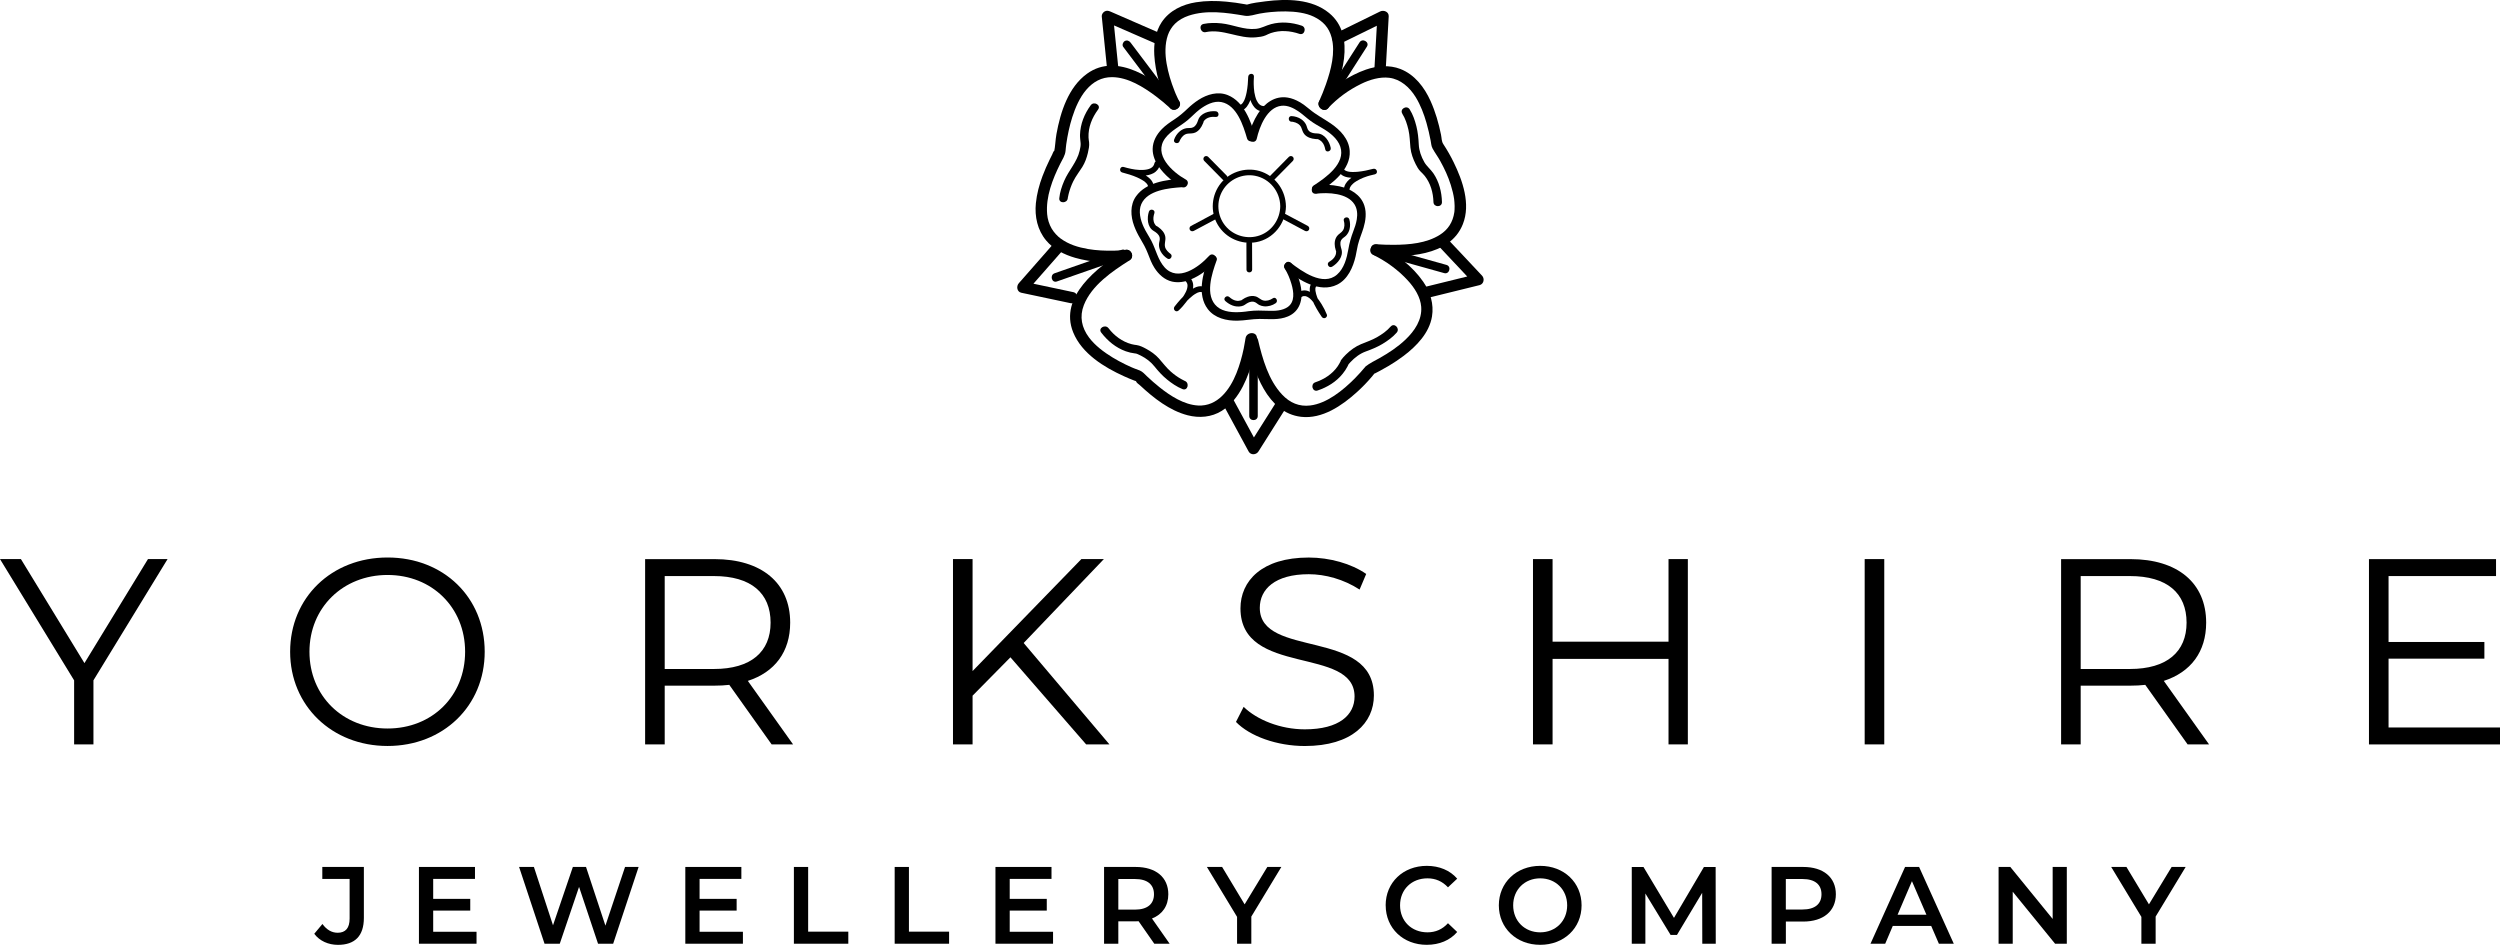 <?xml version="1.0" encoding="UTF-8"?>
<svg id="Layer_2" data-name="Layer 2" xmlns="http://www.w3.org/2000/svg" viewBox="0 0 661.08 249.84">
  <g id="Layer_1-2" data-name="Layer 1">
    <g>
      <g>
        <g>
          <path d="m311.82,26.78c-.14-.27-.28-.55-.41-.83-.15-.32-.29-.65-.44-.97-.04-.08-.07-.17-.11-.25-.1-.23.12.28-.02-.04-.1-.24-.2-.48-.29-.73-.91-2.31-1.64-4.7-2.06-7.14s-.49-5.16.34-7.56c.35-1.02,1.03-2.15,1.87-2.98.96-.95,2.26-1.68,3.64-2.14,4.77-1.58,10.02-.79,14.85.03,1.25.21,2.69-.37,3.93-.58.49-.08.98-.16,1.47-.23.27-.04-.23.03.14-.02.14-.02.29-.04.43-.05.3-.03.6-.07.9-.1,1.3-.12,2.61-.19,3.92-.17,2.57.03,5.31.37,7.44,1.4,2.44,1.18,4.01,2.88,4.7,5.49,1.05,3.96-.15,8.52-1.5,12.38-.53,1.52-1.14,3.02-1.8,4.49-.78,1.75,1.8,3.28,2.59,1.51,3.17-7.1,7.46-18.77.04-24.85-4.56-3.75-11.21-3.8-16.78-3.09-1.69.21-3.46.42-5.1.91-.05.01-.1.03-.15.04-.01,0-.02,0-.03,0,.59-.08.33-.09-.13-.17-1.65-.3-3.31-.54-4.98-.69-2.67-.25-5.36-.26-8.01.16-3.58.56-7.02,2.18-9.08,5.26-1.68,2.52-2.13,5.71-1.96,8.68.27,4.53,1.66,9.53,3.88,13.52.04.08.08.16.12.23.89,1.71,3.48.2,2.59-1.51h0Z"/>
          <path d="m318.85,8.49c4.49-.95,8.75,1.82,13.26,1.38.87-.08,1.78-.18,2.58-.53.45-.2.86-.43,1.34-.59,2.5-.84,5.11-.63,7.59.21,1.38.46,1.97-1.71.6-2.17-2.61-.88-5.41-1.12-8.09-.41-1.45.38-2.54,1.1-4.01,1.25-3.19.33-6.01-1.12-9.14-1.45-1.55-.16-3.19-.17-4.72.15-1.42.3-.82,2.47.6,2.17h0Z"/>
          <path d="m295.68,17.54c-.39-3.85-.78-7.7-1.17-11.55-.06-.55-.11-1.11-.17-1.66l-2.26,1.3c3.82,1.67,7.64,3.33,11.47,5,.54.24,1.09.48,1.63.71.74.32,1.61.22,2.05-.54.37-.64.21-1.73-.54-2.05-3.82-1.67-7.64-3.33-11.47-5-.54-.24-1.09-.48-1.63-.71-.51-.22-1.01-.3-1.51,0-.42.25-.79.78-.74,1.3.39,3.85.78,7.7,1.17,11.55.06.55.11,1.11.17,1.66.08.81.63,1.5,1.5,1.5.75,0,1.58-.69,1.5-1.5h0Z"/>
          <path d="m297.02,12.4c3.3,4.38,6.6,8.76,9.9,13.13.47.62.94,1.25,1.41,1.87.37.49.97.73,1.54.4.48-.27.77-1.06.4-1.54-3.3-4.38-6.6-8.76-9.9-13.13-.47-.62-.94-1.25-1.41-1.87-.37-.49-.97-.73-1.54-.4-.48.27-.77,1.06-.4,1.54h0Z"/>
        </g>
        <g>
          <path d="m351.18,28.6c2.59-2.71,5.32-4.73,8.73-6.41,2.27-1.12,4.98-1.93,7.46-1.62,2.94.37,5.37,2.47,7.01,5.16,1.28,2.1,2.15,4.42,2.83,6.78.44,1.54.8,3.11,1.1,4.68.13.68.16,1.43.49,2.04.6,1.11,1.38,2.15,2,3.26,1.23,2.23,2.1,4.11,2.84,6.43.38,1.19.74,2.66.88,3.73.05.4.12,1.24.13,1.82,0,.32,0,.64-.02.96,0,.15-.02.29-.03.44-.02.25-.02.24-.03.25-.38,2.6-1.62,4.57-3.82,5.97-3.54,2.24-8.07,2.62-12.15,2.65-1.57.01-3.14-.05-4.71-.15-1.93-.13-1.92,2.87,0,3,7.74.5,19.49.35,22.93-8.3,2.12-5.32-.04-11.51-2.42-16.37-.8-1.64-1.71-3.24-2.71-4.76-.54-.81-.43-1.54-.64-2.55-.62-3.05-1.48-6.05-2.76-8.89-1.63-3.63-4.19-7-7.99-8.48-2.91-1.13-6.18-.84-9.08.16-4.42,1.53-8.73,4.47-11.96,7.86-.07.07-.14.14-.2.21-1.33,1.4.78,3.52,2.12,2.12h0Z"/>
          <path d="m370.81,30.07c.81,1.28,1.29,2.8,1.63,4.27.36,1.56.36,3.1.52,4.67s.7,3.02,1.39,4.4c.35.69.72,1.38,1.27,1.92.39.39.79.76,1.14,1.2,1.54,1.97,2.22,4.43,2.29,6.9.04,1.44,2.29,1.45,2.25,0-.07-2.68-.75-5.36-2.27-7.6-.73-1.07-1.77-1.86-2.4-2.96-.81-1.43-1.38-2.99-1.46-4.63s-.23-3.25-.63-4.84-.93-3.14-1.78-4.48c-.77-1.22-2.72-.09-1.94,1.14h0Z"/>
          <path d="m354.56,11.48c3.48-1.71,6.95-3.42,10.43-5.12.5-.24,1-.49,1.49-.73l-2.26-1.3-.7,12.47-.1,1.8c-.11,1.93,2.89,1.92,3,0l.7-12.47.1-1.8c.07-1.21-1.3-1.76-2.26-1.3-3.48,1.71-6.95,3.42-10.43,5.12-.5.24-1,.49-1.49.73-.73.36-.93,1.39-.54,2.05.43.74,1.32.9,2.05.54h0Z"/>
          <path d="m359.51,11.2c-2.96,4.62-5.91,9.23-8.87,13.85-.42.66-.84,1.31-1.26,1.97-.78,1.22,1.16,2.35,1.94,1.14,2.96-4.62,5.91-9.23,8.87-13.85.42-.66.84-1.31,1.26-1.97.78-1.22-1.16-2.35-1.94-1.14h0Z"/>
        </g>
        <g>
          <path d="m363.13,67.4c3.44,1.69,6.61,3.99,9.17,6.8,1.76,1.92,3.31,4.36,3.51,6.91.27,3.43-1.73,6.38-4.14,8.68-2.04,1.95-4.42,3.51-6.87,4.9-1.26.72-2.57,1.3-3.67,2.2.45-.37.21-.26.04-.06-.92,1.11-1.88,2.18-2.89,3.21-3.21,3.23-7.43,6.64-11.81,7.18-2.9.36-5.38-.68-7.46-2.9-3.59-3.83-5.16-9.43-6.34-14.4-.45-1.88-3.34-1.08-2.89.8,1.76,7.43,5.23,18.44,14.27,19.5,5.58.65,10.83-2.97,14.76-6.53,1.44-1.3,2.79-2.7,4.04-4.18.21-.25.41-.55.64-.79,1.34-1.33-.62.37.14,0,.43-.21.86-.44,1.28-.67.8-.42,1.58-.87,2.36-1.33,1.35-.81,2.67-1.68,3.92-2.63,3.39-2.58,6.73-6,7.47-10.37.55-3.3-.45-6.53-2.33-9.24-2.85-4.11-7.22-7.46-11.7-9.66-1.73-.85-3.25,1.74-1.51,2.59h0Z"/>
          <path d="m367.74,86.34c-.99,1.16-2.31,2.08-3.62,2.83s-2.77,1.25-4.2,1.83-2.84,1.6-3.99,2.73c-.46.45-.91.93-1.28,1.45-.46.65.08-.12-.12.28-.25.5-.52.99-.84,1.45-1.41,2.03-3.57,3.4-5.88,4.18-1.37.46-.78,2.63.6,2.17,2.57-.86,4.92-2.29,6.63-4.42.48-.6.93-1.24,1.28-1.93.08-.16.15-.31.22-.47.17-.37.27-.38.05-.11.05-.07.38-.43.52-.58,1.13-1.2,2.46-2.23,4.02-2.8s2.99-1.14,4.38-1.97,2.78-1.82,3.83-3.04c.94-1.1-.65-2.69-1.59-1.59h0Z"/>
          <path d="m380.68,65.34c2.65,2.82,5.3,5.64,7.95,8.46.38.41.77.81,1.15,1.22l.66-2.51c-4.06,1-8.11,2-12.17,3-.57.14-1.14.28-1.71.42-1.87.46-1.08,3.36.8,2.89,4.06-1,8.11-2,12.17-3,.57-.14,1.14-.28,1.71-.42,1.13-.28,1.41-1.71.66-2.51-2.65-2.82-5.3-5.64-7.95-8.46-.38-.41-.77-.81-1.15-1.22-1.32-1.41-3.44.71-2.12,2.12h0Z"/>
          <path d="m382.49,70.05c-5.28-1.47-10.56-2.94-15.84-4.42l-2.26-.63c-1.4-.39-1.99,1.78-.6,2.17,5.28,1.47,10.56,2.94,15.84,4.42l2.26.63c1.4.39,1.99-1.78.6-2.17h0Z"/>
        </g>
        <g>
          <path d="m329.34,89.51c0,.07-.02.14-.03.21-.04.35.06-.43.01-.1-.02.12-.03.24-.05.36-.11.73-.24,1.45-.39,2.17-.46,2.22-1.08,4.41-1.92,6.52-1.77,4.44-5.03,8.84-10.15,8.56-3.71-.2-7.34-2.55-10.21-4.84-1.14-.91-2.24-1.88-3.3-2.88-.6-.57-1.12-1.2-1.88-1.53-.44-.19-.91-.33-1.35-.51-.19-.08-.38-.15-.57-.23.37.16-.29-.13-.4-.17-.5-.22-.99-.45-1.48-.69-1.17-.57-2.31-1.18-3.41-1.85-2.33-1.42-4.65-3.16-6.25-5.3-1.93-2.59-2.55-5.49-1.35-8.56,2.05-5.23,7.51-8.94,12.05-11.81,1.63-1.03.12-3.62-1.51-2.59-6.84,4.32-17.21,12.17-13.36,21.62,2.29,5.62,8.16,9.22,13.45,11.61.88.4,1.78.78,2.69,1.13.2.08.44.13.63.23.03.02.08.02.11.04-.22-.15-.31-.19-.21.05.14.33.74.71,1.01.96,3.57,3.32,7.76,6.65,12.58,7.9,3.06.79,6.32.53,9.03-1.17,2.45-1.53,4.25-3.92,5.56-6.45,1.23-2.38,2.11-4.94,2.76-7.53.39-1.58.82-3.26.92-4.89,0-.08.02-.16.03-.25.21-1.92-2.79-1.9-3,0h0Z"/>
          <path d="m313.29,100.73c.32.13.06.03-.11-.06-.29-.15-.58-.29-.86-.45-.97-.55-1.88-1.21-2.71-1.94-1.2-1.06-2.12-2.31-3.17-3.5-.93-1.04-2.14-1.89-3.37-2.55-.78-.42-1.62-.85-2.5-.98-.44-.06-.76-.09-1.38-.25-2.44-.65-4.53-2.21-6.06-4.21-.87-1.13-2.82-.01-1.94,1.14,1.71,2.23,3.84,4,6.5,4.96.79.28,1.61.47,2.44.57.16.02.33.02.49.05-.5-.09-.01.04.21.13.29.12.57.26.85.4,1.42.72,2.63,1.64,3.62,2.88s2.05,2.41,3.29,3.42,2.62,1.96,4.12,2.56c1.35.53,1.93-1.64.6-2.17h0Z"/>
          <path d="m337.6,106.14c-2.17,3.43-4.34,6.86-6.5,10.29-.31.48-.61.97-.92,1.45h2.59c-1.9-3.5-3.8-7-5.69-10.49-.28-.51-.55-1.02-.83-1.53-.92-1.7-3.51-.18-2.59,1.51,1.9,3.5,3.8,7,5.69,10.49.28.51.55,1.02.83,1.53.56,1.02,2.01.92,2.59,0,2.17-3.43,4.34-6.86,6.5-10.29.31-.48.61-.97.92-1.45,1.03-1.64-1.56-3.14-2.59-1.51h0Z"/>
          <path d="m332.59,110v-19.23c0-1.45-2.25-1.45-2.25,0v19.23c0,1.45,2.25,1.45,2.25,0h0Z"/>
        </g>
        <g>
          <path d="m297.9,66.05c-1.05.14-2.12.2-3.17.23-2.36.07-4.96-.07-6.97-.42-2.75-.48-5.1-1.2-7.3-2.79-.83-.6-1.78-1.62-2.36-2.61-.67-1.14-1.09-2.5-1.2-3.83-.39-4.62,1.43-9.24,3.44-13.29.57-1.15,1.31-2.19,1.43-3.47.03-.28.05-.56.08-.83.02-.18.04-.36.06-.53.01-.09.02-.18.03-.27.05-.39-.02.14.01-.09.35-2.42.85-4.82,1.59-7.15.81-2.56,2-5.26,3.69-7.24,1.83-2.14,4.06-3.37,6.82-3.36,4.23.02,8.3,2.59,11.62,5.07,1.32.98,2.57,2.05,3.79,3.15,1.43,1.28,3.56-.83,2.12-2.12-5.97-5.35-16.04-12.83-24.1-7.03-4.98,3.58-7.06,10.17-8.11,15.94-.29,1.59-.31,3.26-.64,4.84-.06.27.29-.5.02-.36-.19.1-.42.79-.52.99-.22.42-.43.85-.64,1.28-.7,1.43-1.34,2.88-1.9,4.37-.88,2.32-1.52,4.73-1.77,7.21-.35,3.53.42,7.1,2.72,9.85,1.94,2.33,4.79,3.75,7.66,4.58,4.26,1.23,8.96,1.43,13.35.93.08,0,.16-.02.24-.03.81-.11,1.49-.61,1.5-1.5,0-.73-.7-1.61-1.5-1.5h0Z"/>
          <path d="m282.35,52.41c.02-.18-.04.2.03-.18.06-.32.13-.65.21-.97.29-1.14.69-2.25,1.21-3.31.67-1.37,1.61-2.53,2.41-3.82.69-1.11,1.15-2.39,1.45-3.66.21-.9.44-1.91.33-2.84-.05-.44-.13-.84-.15-1.29-.1-2.72.94-5.22,2.53-7.38.86-1.17-1.09-2.29-1.94-1.14-1.68,2.28-2.76,4.97-2.84,7.83-.02.76.1,1.47.16,2.22.05.65-.09,1.25-.26,2-.7,3-2.88,5.16-4.08,7.94-.63,1.46-1.14,3.01-1.3,4.6-.15,1.44,2.11,1.43,2.25,0h0Z"/>
          <path d="m283.85,77.26c-3.78-.8-7.56-1.6-11.34-2.4-.55-.12-1.1-.23-1.65-.35l.66,2.51c2.75-3.14,5.51-6.27,8.26-9.41.39-.44.78-.89,1.17-1.33.53-.61.6-1.52,0-2.12-.55-.55-1.58-.61-2.12,0-2.75,3.14-5.51,6.27-8.26,9.41-.39.44-.78.89-1.17,1.33-.7.79-.51,2.26.66,2.51,3.78.8,7.56,1.6,11.34,2.4.55.12,1.1.23,1.65.35.79.17,1.62-.23,1.85-1.05.2-.75-.25-1.68-1.05-1.85h0Z"/>
          <path d="m279.47,74.43c5.18-1.81,10.36-3.62,15.54-5.43l2.2-.77c1.36-.47.77-2.65-.6-2.17-5.18,1.81-10.36,3.62-15.54,5.43l-2.2.77c-1.36.47-.77,2.65.6,2.17h0Z"/>
        </g>
      </g>
      <g>
        <path d="m313.56,47.48c-3.59-2.02-8.68-6.62-5.43-10.95,1.55-2.06,4.03-3.16,5.97-4.8,1.01-.85,2.02-1.94,3.02-2.71,1.67-1.28,3.83-2.43,5.86-2.03,4.07.8,5.78,6.21,6.77,9.59.4,1.39,2.58.8,2.17-.6-1.17-4.01-3.02-9.11-7.24-10.82-2.62-1.07-5.47-.22-7.75,1.25-1.05.68-2.02,1.48-2.92,2.34-1.06,1.02-2.15,1.96-3.38,2.77s-2.39,1.58-3.39,2.61c-1.39,1.42-2.41,3.22-2.44,5.24-.03,1.7.66,3.37,1.63,4.74,1.53,2.15,3.69,4,5.99,5.3,1.26.71,2.4-1.23,1.14-1.94h0Z"/>
        <path d="m311.92,37.32s.07-.19.02-.07.02-.05.04-.09c.04-.09.08-.17.13-.26.2-.37.43-.68.74-.97.36-.34.82-.56,1.32-.6.67-.06,1.26,0,1.9-.28.98-.44,1.61-1.37,2.01-2.34.08-.2.23-.48.23-.69,0,.11-.13.2-.03.09.04-.05.2-.28.08-.13.75-.95,1.93-1.18,3.14-1.06.96.1.95-1.41,0-1.5-1.75-.17-4.07.48-4.68,2.35-.22.68-.53,1.48-1.28,1.88-.57.3-1.21.15-1.82.25-.65.11-1.24.41-1.74.82-.69.57-1.22,1.37-1.51,2.21-.31.92,1.14,1.31,1.45.4h0Z"/>
        <path d="m327.1,29.04c2.22.98,3.49-2.07,3.88-3.68s.54-3.4.6-5.11c.04-.98-1.41-.95-1.5,0-.09,1.02-.08,2.05,0,3.07.13,1.73.45,3.66,1.61,5.03.66.77,1.6,1.19,2.62,1.2s.97-1.49,0-1.5c-.1,0-.2,0-.3-.01-.03,0-.15-.03-.01,0-.05,0-.09-.02-.14-.03-.08-.02-.15-.04-.23-.06-.04-.01-.08-.03-.12-.04-.11-.04.15.08-.03-.02-.07-.04-.13-.07-.2-.11-.03-.02-.21-.15-.16-.11.06.04-.1-.09-.12-.11-.07-.07-.14-.14-.2-.21-.09-.09-.1-.12-.09-.11-.05-.06-.09-.13-.13-.2-.11-.17-.2-.34-.29-.52-.01-.03-.1-.24-.06-.12-.04-.09-.07-.18-.11-.28-.07-.19-.13-.38-.18-.58-.23-.83-.31-1.45-.37-2.25-.05-.67-.06-1.35-.05-2.02,0-.34.02-.67.05-1.01h-1.5c-.05,1.39-.15,2.78-.42,4.15-.1.48-.21.96-.36,1.42-.06.18-.13.37-.2.54.05-.13-.02.05-.04.09-.04.08-.08.16-.12.24-.07.13-.14.25-.22.37-.04.05-.07.11-.11.16-.06.09.11-.11-.03.04-.07.07-.13.14-.2.21-.03.03-.07.06-.11.09.17-.16.07-.05,0,0s-.14.07-.21.12c-.11.08.15-.05.07-.03-.04,0-.08.03-.12.04-.04.01-.13.01-.17.04.11-.07.19-.02.01-.01-.02,0-.14,0-.15,0-.01-.03.27.07.07,0-.16-.05-.08-.03.07.04-.37-.16-.81-.11-1.03.27-.19.32-.1.86.27,1.03h0Z"/>
      </g>
      <g>
        <path d="m332.32,36.71c.72-3.21,2.71-8.32,6.54-8.74,1.64-.18,3.21.61,4.52,1.5,1.1.75,2.06,1.68,3.13,2.46.96.7,1.97,1.28,3,1.87,1.98,1.14,4.18,2.75,4.92,5.02,1.46,4.44-3.89,8.18-6.99,10.19-1.21.79-.08,2.74,1.14,1.94,3.64-2.37,8.64-6.09,8.33-11.03-.2-3.17-2.52-5.57-5.01-7.27-1.89-1.29-3.89-2.3-5.65-3.79-1.65-1.39-3.54-2.69-5.71-3.05-3.38-.57-6.1,1.45-7.85,4.17-1.18,1.83-2.07,3.99-2.54,6.12-.32,1.41,1.85,2.01,2.17.6h0Z"/>
        <path d="m341.55,32.18s.1,0,.15.01c.09,0,.17.02.02,0,.09.01.18.03.26.05.44.09.79.21,1.16.43.43.25.78.62.97,1.09.26.64.37,1.22.83,1.76.71.82,1.81,1.15,2.86,1.24.05,0,.66.07.68.02-.03.09-.3-.08-.1,0,.11.04.22.07.33.11-.16-.07.02.01.08.05.1.05.2.11.3.18.15.1.31.24.49.43.5.54.73,1.25.86,1.96.18.95,1.63.55,1.45-.4-.33-1.71-1.62-3.76-3.57-3.82-.77-.02-1.58-.07-2.2-.67-.45-.44-.48-1.07-.74-1.62-.29-.61-.75-1.1-1.3-1.48-.73-.5-1.67-.78-2.56-.82-.97-.04-.96,1.46,0,1.5h0Z"/>
        <path d="m353.86,44.5c-.07.53.26,1.13.62,1.49,1.01,1.02,2.72,1.07,4.05.99,1.71-.1,3.4-.46,5.05-.89.94-.24.54-1.64-.4-1.45-1,.2-1.98.51-2.93.88-1.62.63-3.38,1.48-4.36,2.98-.55.85-.69,1.88-.41,2.86s1.72.53,1.45-.4c-.03-.1-.05-.2-.08-.3-.03-.12,0,.04-.02-.13,0-.08,0-.16,0-.25,0-.05.03-.29,0-.14.03-.17.07-.33.13-.49.03-.08,0,.01-.01.02.02-.04.04-.08.06-.12.04-.08.09-.16.13-.24s.1-.16.16-.23c-.07.1.06-.07.08-.1.13-.15.27-.29.41-.42.26-.24.49-.4.84-.62,1.25-.78,2.53-1.24,3.98-1.63.32-.09.64-.17.96-.23l-.4-1.45c-1.34.35-2.71.66-4.1.79-.49.05-.99.07-1.49.06-.18,0-.35-.01-.53-.03-.04,0-.3-.04-.14-.01-.09-.01-.18-.03-.28-.05-.14-.03-.27-.06-.41-.1-.09-.03-.43-.17-.22-.07-.09-.04-.18-.09-.27-.14-.04-.02-.07-.05-.11-.07-.15-.09.09.1,0,0-.05-.05-.11-.11-.17-.16-.14-.13.07.16-.03-.04-.02-.05-.05-.11-.08-.15.12.15.04.14.01,0,0-.02-.02-.14-.03-.15.04.02.02.25.01.08,0-.03,0-.07,0-.1.05-.4-.38-.75-.75-.75-.45,0-.7.35-.75.75h0Z"/>
      </g>
      <g>
        <path d="m347.94,51.22c3.27-.38,8.31-.2,10.22,2.81.75,1.18.84,2.61.62,3.96-.17,1.08-.52,2.12-.91,3.13-.6,1.56-1.04,3.14-1.32,4.78-.41,2.38-1.12,5.07-3.01,6.72-3.7,3.21-9.32-.89-12.29-3.17-1.15-.88-2.27,1.07-1.14,1.94,3.57,2.75,8.85,6.16,13.48,3.88,2.81-1.39,4.21-4.6,4.88-7.5.23-1,.36-2.01.6-3,.38-1.56,1.03-3,1.49-4.53.56-1.86.84-3.96.23-5.84-.95-2.95-3.74-4.53-6.62-5.13-2.02-.42-4.18-.55-6.23-.31-1.42.17-1.44,2.42,0,2.25h0Z"/>
        <path d="m355.35,58.38c.23.75.25,1.76-.21,2.51-.4.65-1.15.94-1.6,1.56s-.61,1.32-.61,2.04c0,.56.11,1.13.28,1.66.03.1.06.2.11.3.04.09.01-.25,0-.02-.03.42,0,.64-.18,1.08-.31.77-.96,1.31-1.66,1.72-.83.49-.08,1.79.76,1.3,1.48-.87,3.03-2.7,2.5-4.57-.22-.78-.49-1.6-.13-2.38.27-.58.89-.82,1.32-1.26.45-.47.77-1.06.93-1.69.21-.84.19-1.8-.06-2.63-.28-.92-1.73-.53-1.45.4h0Z"/>
        <path d="m347.86,74.11c-.53.11-.99.58-1.22,1.04-.65,1.29-.15,2.91.36,4.15.65,1.58,1.54,3.05,2.5,4.47.21.31.58.46.94.31.31-.14.58-.53.43-.88-.39-.97-.87-1.91-1.42-2.8-.86-1.39-1.99-2.92-3.61-3.46-.93-.31-1.92-.11-2.71.45-.33.24-.49.65-.27,1.03.19.33.69.51,1.03.27s.46-.31.84-.39c.13-.03-.07,0,.1,0,.08,0,.15,0,.23,0,.15,0-.08-.02.06,0,.09.02.17.04.26.06.23.07.11.02.32.13.15.08.29.17.43.26.09.06.1.08.11.08.07.06.14.11.2.17.14.12.27.25.39.38.91.96,1.63,2.19,2.23,3.44.11.22.21.44.31.66.02.04.03.07.05.11.05.11-.01,0,0,0,0,0-.04-.1,0,0l1.37-.58c-1.22-1.81-2.57-3.84-2.93-6.04-.01-.09,0,.05,0,.05,0-.04-.01-.08-.01-.11,0-.07-.01-.14-.02-.21,0-.13,0-.26,0-.39,0-.04.02-.21,0-.07-.02.14,0-.05.02-.08.02-.09.06-.18.08-.27.03-.14-.07.13-.02.05.02-.03.03-.07.05-.11.07-.11.17-.2.02-.05.04-.04.08-.09.12-.13.02-.02.04-.03.06-.05.08-.1-.16.08-.07.05.12-.04.31-.26.06-.06.02-.02.07-.03.1-.03.94-.21.54-1.65-.4-1.45h0Z"/>
      </g>
      <g>
        <path d="m339.72,70.99c.83,1.38,1.34,2.61,1.79,4.13.61,2.08.94,4.68-.96,6.04-1.47,1.04-3.51,1.09-5.23,1.02s-3.38-.12-5.09.1c-.75.1-1.06.16-1.86.22-2.25.17-4.83.05-6.53-1.41-3.35-2.89-1.38-8.76-.14-12.19.49-1.36-1.68-1.95-2.17-.6-1.45,4.01-3.04,9.63-.16,13.42,1.84,2.42,4.97,3.13,7.86,3.08,1.95-.03,3.87-.46,5.82-.46,2.56,0,5.11.36,7.54-.67,3.16-1.34,3.98-4.49,3.43-7.63-.37-2.14-1.25-4.31-2.37-6.18-.74-1.24-2.69-.11-1.94,1.14h0Z"/>
        <path d="m336.58,78.88c-.72.5-1.7.8-2.56.56-.75-.21-1.26-.87-2.03-1.07-.67-.18-1.4-.12-2.05.11-.5.17-.97.42-1.39.72-.07.05-.13.1-.19.14-.09.06-.34.18-.08.06-.13.06.16-.03.02,0-.4.07-.72.19-1.15.16-.8-.07-1.5-.5-2.08-1.02-.72-.64-1.79.42-1.06,1.06,1.18,1.05,2.66,1.71,4.26,1.37.86-.18.99-.53,1.75-.91.58-.29,1.27-.43,1.87-.14.41.2.72.54,1.13.74.39.18.79.3,1.22.34,1.05.11,2.23-.22,3.09-.82.79-.55.04-1.85-.76-1.3h0Z"/>
        <path d="m319.31,76.59c-.27-.47-.82-.78-1.35-.87-1.48-.25-2.88.76-3.95,1.66-1.28,1.07-2.37,2.35-3.4,3.66-.59.74.33,1.73,1.06,1.06s1.42-1.47,2.03-2.28c.94-1.24,1.92-2.82,1.82-4.44-.07-1.06-.6-1.88-1.44-2.51-.32-.24-.84-.05-1.03.27-.22.38-.06.78.27,1.03.21.16.38.35.52.61.02.04.04.08.06.12,0-.01-.04-.11-.01-.03.03.07.05.15.07.22s.04.15.05.23c.02.09,0-.02,0-.04,0,.06,0,.11.01.17.02.55-.18,1.22-.44,1.74-.61,1.26-1.37,2.19-2.31,3.19-.22.23-.44.45-.67.67l1.06,1.06c.89-1.12,1.82-2.21,2.86-3.18.63-.58,1.2-1.06,1.98-1.45.07-.03.13-.06.2-.1.1-.04-.12.04.06-.02.13-.04.26-.09.39-.12.05-.01.11-.02.16-.03.17-.04-.1,0-.01,0,.09,0,.19,0,.28,0,.04,0,.08.01.12,0,.02,0-.2-.05-.07,0,.07.02.15.05.22.06.12.02-.11-.07-.07-.03.02.02.05.02.08.04.04.03.09.07.14.09.07.03-.14-.14-.08-.06.01.02.04.03.06.05.02.02.05.06.08.08.08.05-.13-.21-.05-.06.48.84,1.78.08,1.3-.76h0Z"/>
      </g>
      <g>
        <path d="m319.74,67.64c-2.73,3.03-8.23,7-11.79,3.05-1.76-1.95-2.28-4.67-3.46-6.95-.65-1.26-1.47-2.42-2.06-3.71-.85-1.83-1.46-4.17-.63-6.06,1.63-3.71,7.29-4.24,10.77-4.47,1.44-.09,1.45-2.34,0-2.25-4.19.27-9.51.95-12.16,4.65-1.64,2.29-1.45,5.28-.52,7.81.43,1.17.99,2.3,1.63,3.37.76,1.26,1.47,2.54,2,3.92s1,2.66,1.77,3.86c1.08,1.68,2.64,3.14,4.64,3.6,1.69.38,3.41.07,4.99-.58,2.41-1,4.67-2.7,6.42-4.65.97-1.07-.62-2.67-1.59-1.59h0Z"/>
        <path d="m309.47,67.07s-.08-.05-.12-.08c-.16-.11-.07-.04-.24-.19-.32-.29-.62-.6-.83-.98-.62-1.09.08-2.15-.15-3.29-.2-1.02-.94-1.83-1.76-2.42-.2-.14-.43-.33-.67-.41-.1-.04.16.17.07.06-.06-.07-.13-.13-.19-.19-.09-.1-.14-.18-.26-.39s-.19-.41-.24-.63c-.19-.74-.05-1.48.18-2.19.3-.92-1.15-1.31-1.45-.4-.54,1.65-.45,4.08,1.23,5.09.67.4,1.39.9,1.6,1.71.16.61-.14,1.2-.17,1.81-.03.65.13,1.28.42,1.86.39.78,1.07,1.49,1.81,1.95.82.51,1.58-.79.76-1.3h0Z"/>
        <path d="m304.77,50.3c.32-.44.34-1.11.2-1.61-.38-1.38-1.84-2.26-3.03-2.84-1.54-.75-3.18-1.27-4.83-1.7-.94-.25-1.31,1.15-.4,1.45.97.31,1.99.53,2.99.67,1.73.25,3.68.38,5.28-.46.89-.47,1.52-1.29,1.75-2.27s-1.23-1.34-1.45-.4c-.15.66-.45,1.04-1.03,1.35-.54.29-1.28.41-1.95.44-1.49.07-2.79-.16-4.23-.52-.33-.08-.65-.17-.97-.27l-.4,1.45c1.35.36,2.71.75,3.99,1.32.43.19.86.41,1.27.65.16.1.32.2.48.3.22.15.17.11.34.26.1.09.21.18.3.28.04.04.08.09.13.14.02.02.03.04.05.06.11.12-.07-.09-.01-.02.06.08.12.17.17.25.02.04.04.08.06.12.09.15-.03-.09,0-.01.02.07.05.15.07.22.06.22.02-.12,0,.05,0,.05,0,.12,0,.17.01.08.07-.2,0-.02-.01.04-.04.11-.04.15,0,.1.11-.21.03-.07-.02.03-.03.06-.05.09-.24.33-.05.84.27,1.03.38.22.79.06,1.03-.27h0Z"/>
      </g>
      <path d="m338.54,54.54c-.05,3.41-2.16,6.54-5.4,7.7s-6.93.14-9.12-2.52-2.44-6.46-.69-9.39,5.21-4.49,8.54-3.85c3.86.74,6.62,4.14,6.67,8.05.01.96,1.51.97,1.5,0-.06-4.02-2.51-7.63-6.28-9.07s-8.3-.25-10.87,2.91-2.93,7.63-.85,11.11,6.15,5.27,10.12,4.56c4.57-.82,7.83-4.94,7.89-9.52.01-.97-1.49-.97-1.5,0Z"/>
      <path d="m315.67,61.06c1.81-.96,3.61-1.93,5.42-2.89.26-.14.51-.27.77-.41.36-.19.47-.69.27-1.03-.21-.36-.67-.46-1.03-.27-1.81.96-3.61,1.93-5.42,2.89-.26.14-.51.27-.77.41-.36.19-.47.69-.27,1.03.21.36.67.46,1.03.27h0Z"/>
      <path d="m345.85,59.76c-1.81-.96-3.61-1.93-5.42-2.89-.26-.14-.51-.27-.77-.41-.36-.19-.82-.09-1.03.27-.2.34-.09.83.27,1.03,1.81.96,3.61,1.93,5.42,2.89.26.14.51.27.77.41.36.19.82.09,1.03-.27.2-.34.09-.83-.27-1.03h0Z"/>
      <path d="m336.96,47.53c1.44-1.46,2.87-2.91,4.31-4.37.2-.21.41-.41.61-.62.28-.29.29-.77,0-1.06s-.78-.29-1.06,0c-1.44,1.46-2.87,2.91-4.31,4.37-.2.21-.41.41-.61.62-.28.29-.29.77,0,1.06s.78.29,1.06,0h0Z"/>
      <path d="m324.41,46.47c-1.44-1.46-2.87-2.91-4.31-4.37l-.61-.62c-.28-.29-.78-.29-1.06,0s-.29.77,0,1.06c1.44,1.46,2.87,2.91,4.31,4.37l.61.62c.28.29.78.29,1.06,0s.29-.77,0-1.06h0Z"/>
      <path d="m331.11,71.3c0-2.04-.01-4.09-.02-6.13,0-.29,0-.59,0-.88,0-.97-1.5-.97-1.5,0,0,2.04.01,4.09.02,6.13,0,.29,0,.59,0,.88,0,.97,1.5.97,1.5,0h0Z"/>
    </g>
    <g>
      <g>
        <path d="m24.71,179.91v16.94h-5.11v-16.94L0,147.84h5.53l16.8,27.51,16.8-27.51h5.18l-19.6,32.06Z"/>
        <path d="m76.72,172.34c0-14.28,10.92-24.92,25.76-24.92s25.69,10.57,25.69,24.92-10.99,24.92-25.69,24.92-25.76-10.64-25.76-24.92Zm46.27,0c0-11.69-8.75-20.3-20.51-20.3s-20.65,8.61-20.65,20.3,8.82,20.3,20.65,20.3,20.51-8.61,20.51-20.3Z"/>
        <path d="m204.05,196.85l-11.2-15.75c-1.26.14-2.52.21-3.92.21h-13.16v15.54h-5.18v-49h18.34c12.46,0,20.02,6.3,20.02,16.8,0,7.7-4.06,13.09-11.2,15.4l11.97,16.8h-5.67Zm-.28-32.2c0-7.84-5.18-12.32-14.98-12.32h-13.02v24.57h13.02c9.8,0,14.98-4.55,14.98-12.25Z"/>
        <path d="m267.19,173.81l-10.01,10.15v12.88h-5.18v-49h5.18v29.61l28.77-29.61h5.95l-21.21,22.19,22.68,26.81h-6.16l-20.02-23.03Z"/>
        <path d="m326.83,190.9l2.03-3.99c3.5,3.43,9.73,5.95,16.17,5.95,9.17,0,13.16-3.85,13.16-8.68,0-13.44-30.17-5.18-30.17-23.31,0-7.21,5.6-13.44,18.06-13.44,5.53,0,11.27,1.61,15.19,4.34l-1.75,4.13c-4.2-2.73-9.1-4.06-13.44-4.06-8.96,0-12.95,3.99-12.95,8.89,0,13.44,30.17,5.32,30.17,23.17,0,7.21-5.74,13.37-18.27,13.37-7.35,0-14.56-2.59-18.2-6.37Z"/>
        <path d="m446.32,147.84v49h-5.11v-22.61h-30.66v22.61h-5.18v-49h5.18v21.84h30.66v-21.84h5.11Z"/>
        <path d="m493.08,147.84h5.18v49h-5.18v-49Z"/>
        <path d="m578.48,196.85l-11.2-15.75c-1.26.14-2.52.21-3.92.21h-13.16v15.54h-5.18v-49h18.34c12.46,0,20.02,6.3,20.02,16.8,0,7.7-4.06,13.09-11.2,15.4l11.97,16.8h-5.67Zm-.28-32.2c0-7.84-5.18-12.32-14.98-12.32h-13.02v24.57h13.02c9.8,0,14.98-4.55,14.98-12.25Z"/>
        <path d="m661.08,192.37v4.48h-34.65v-49h33.6v4.48h-28.42v17.43h25.34v4.41h-25.34v18.2h29.47Z"/>
      </g>
      <g>
        <path d="m83.11,246.91l2.15-2.58c1.1,1.51,2.44,2.32,4.03,2.32,2.09,0,3.16-1.25,3.16-3.74v-10.5h-7.22v-3.16h10.99v13.46c0,4.79-2.38,7.14-6.85,7.14-2.55,0-4.87-1.04-6.27-2.93Z"/>
        <path d="m126.01,246.39v3.16h-15.23v-20.3h14.82v3.16h-11.05v5.28h9.8v3.1h-9.8v5.6h11.46Z"/>
        <path d="m168.87,229.25l-6.73,20.3h-4l-5.02-15.03-5.1,15.03h-4.03l-6.73-20.3h3.92l5.05,15.43,5.25-15.43h3.48l5.13,15.52,5.19-15.52h3.6Z"/>
        <path d="m196.45,246.39v3.16h-15.23v-20.3h14.82v3.16h-11.05v5.28h9.8v3.1h-9.8v5.6h11.46Z"/>
        <path d="m209.93,229.25h3.77v17.11h10.62v3.19h-14.39v-20.3Z"/>
        <path d="m236.58,229.25h3.77v17.11h10.62v3.19h-14.39v-20.3Z"/>
        <path d="m278.46,246.39v3.16h-15.23v-20.3h14.82v3.16h-11.05v5.28h9.8v3.1h-9.8v5.6h11.46Z"/>
        <path d="m305.23,249.55l-4.15-5.95c-.26.03-.52.03-.78.03h-4.58v5.92h-3.77v-20.3h8.35c5.34,0,8.64,2.73,8.64,7.22,0,3.07-1.57,5.34-4.32,6.41l4.67,6.67h-4.06Zm-5.1-17.11h-4.41v8.09h4.41c3.31,0,5.02-1.51,5.02-4.06s-1.71-4.03-5.02-4.03Z"/>
        <path d="m330.89,242.39v7.17h-3.77v-7.11l-7.98-13.2h4.03l5.95,9.89,6-9.89h3.71l-7.95,13.14Z"/>
        <path d="m366.41,239.4c0-6.06,4.64-10.44,10.88-10.44,3.31,0,6.15,1.19,8.04,3.39l-2.44,2.29c-1.48-1.6-3.31-2.38-5.42-2.38-4.21,0-7.25,2.96-7.25,7.14s3.05,7.14,7.25,7.14c2.12,0,3.94-.78,5.42-2.41l2.44,2.32c-1.89,2.2-4.73,3.39-8.06,3.39-6.21,0-10.85-4.38-10.85-10.44Z"/>
        <path d="m396.34,239.4c0-6,4.64-10.44,10.94-10.44s10.94,4.41,10.94,10.44-4.64,10.44-10.94,10.44-10.94-4.44-10.94-10.44Zm18.07,0c0-4.15-3.05-7.14-7.14-7.14s-7.14,2.99-7.14,7.14,3.05,7.14,7.14,7.14,7.14-2.99,7.14-7.14Z"/>
        <path d="m450.14,249.55l-.03-13.46-6.67,11.14h-1.68l-6.67-10.96v13.29h-3.6v-20.3h3.1l8.06,13.46,7.92-13.46h3.1l.03,20.3h-3.57Z"/>
        <path d="m485.46,236.47c0,4.47-3.31,7.22-8.64,7.22h-4.58v5.86h-3.77v-20.3h8.35c5.34,0,8.64,2.73,8.64,7.22Zm-3.8,0c0-2.55-1.71-4.03-5.02-4.03h-4.41v8.06h4.41c3.31,0,5.02-1.48,5.02-4.03Z"/>
        <path d="m510.66,244.85h-10.15l-2,4.7h-3.89l9.14-20.3h3.71l9.17,20.3h-3.94l-2.03-4.7Zm-1.25-2.96l-3.83-8.88-3.8,8.88h7.63Z"/>
        <path d="m546.53,229.25v20.3h-3.1l-11.2-13.75v13.75h-3.74v-20.3h3.1l11.2,13.75v-13.75h3.74Z"/>
        <path d="m570.02,242.39v7.17h-3.77v-7.11l-7.98-13.2h4.03l5.95,9.89,6-9.89h3.71l-7.95,13.14Z"/>
      </g>
    </g>
  </g>
</svg>